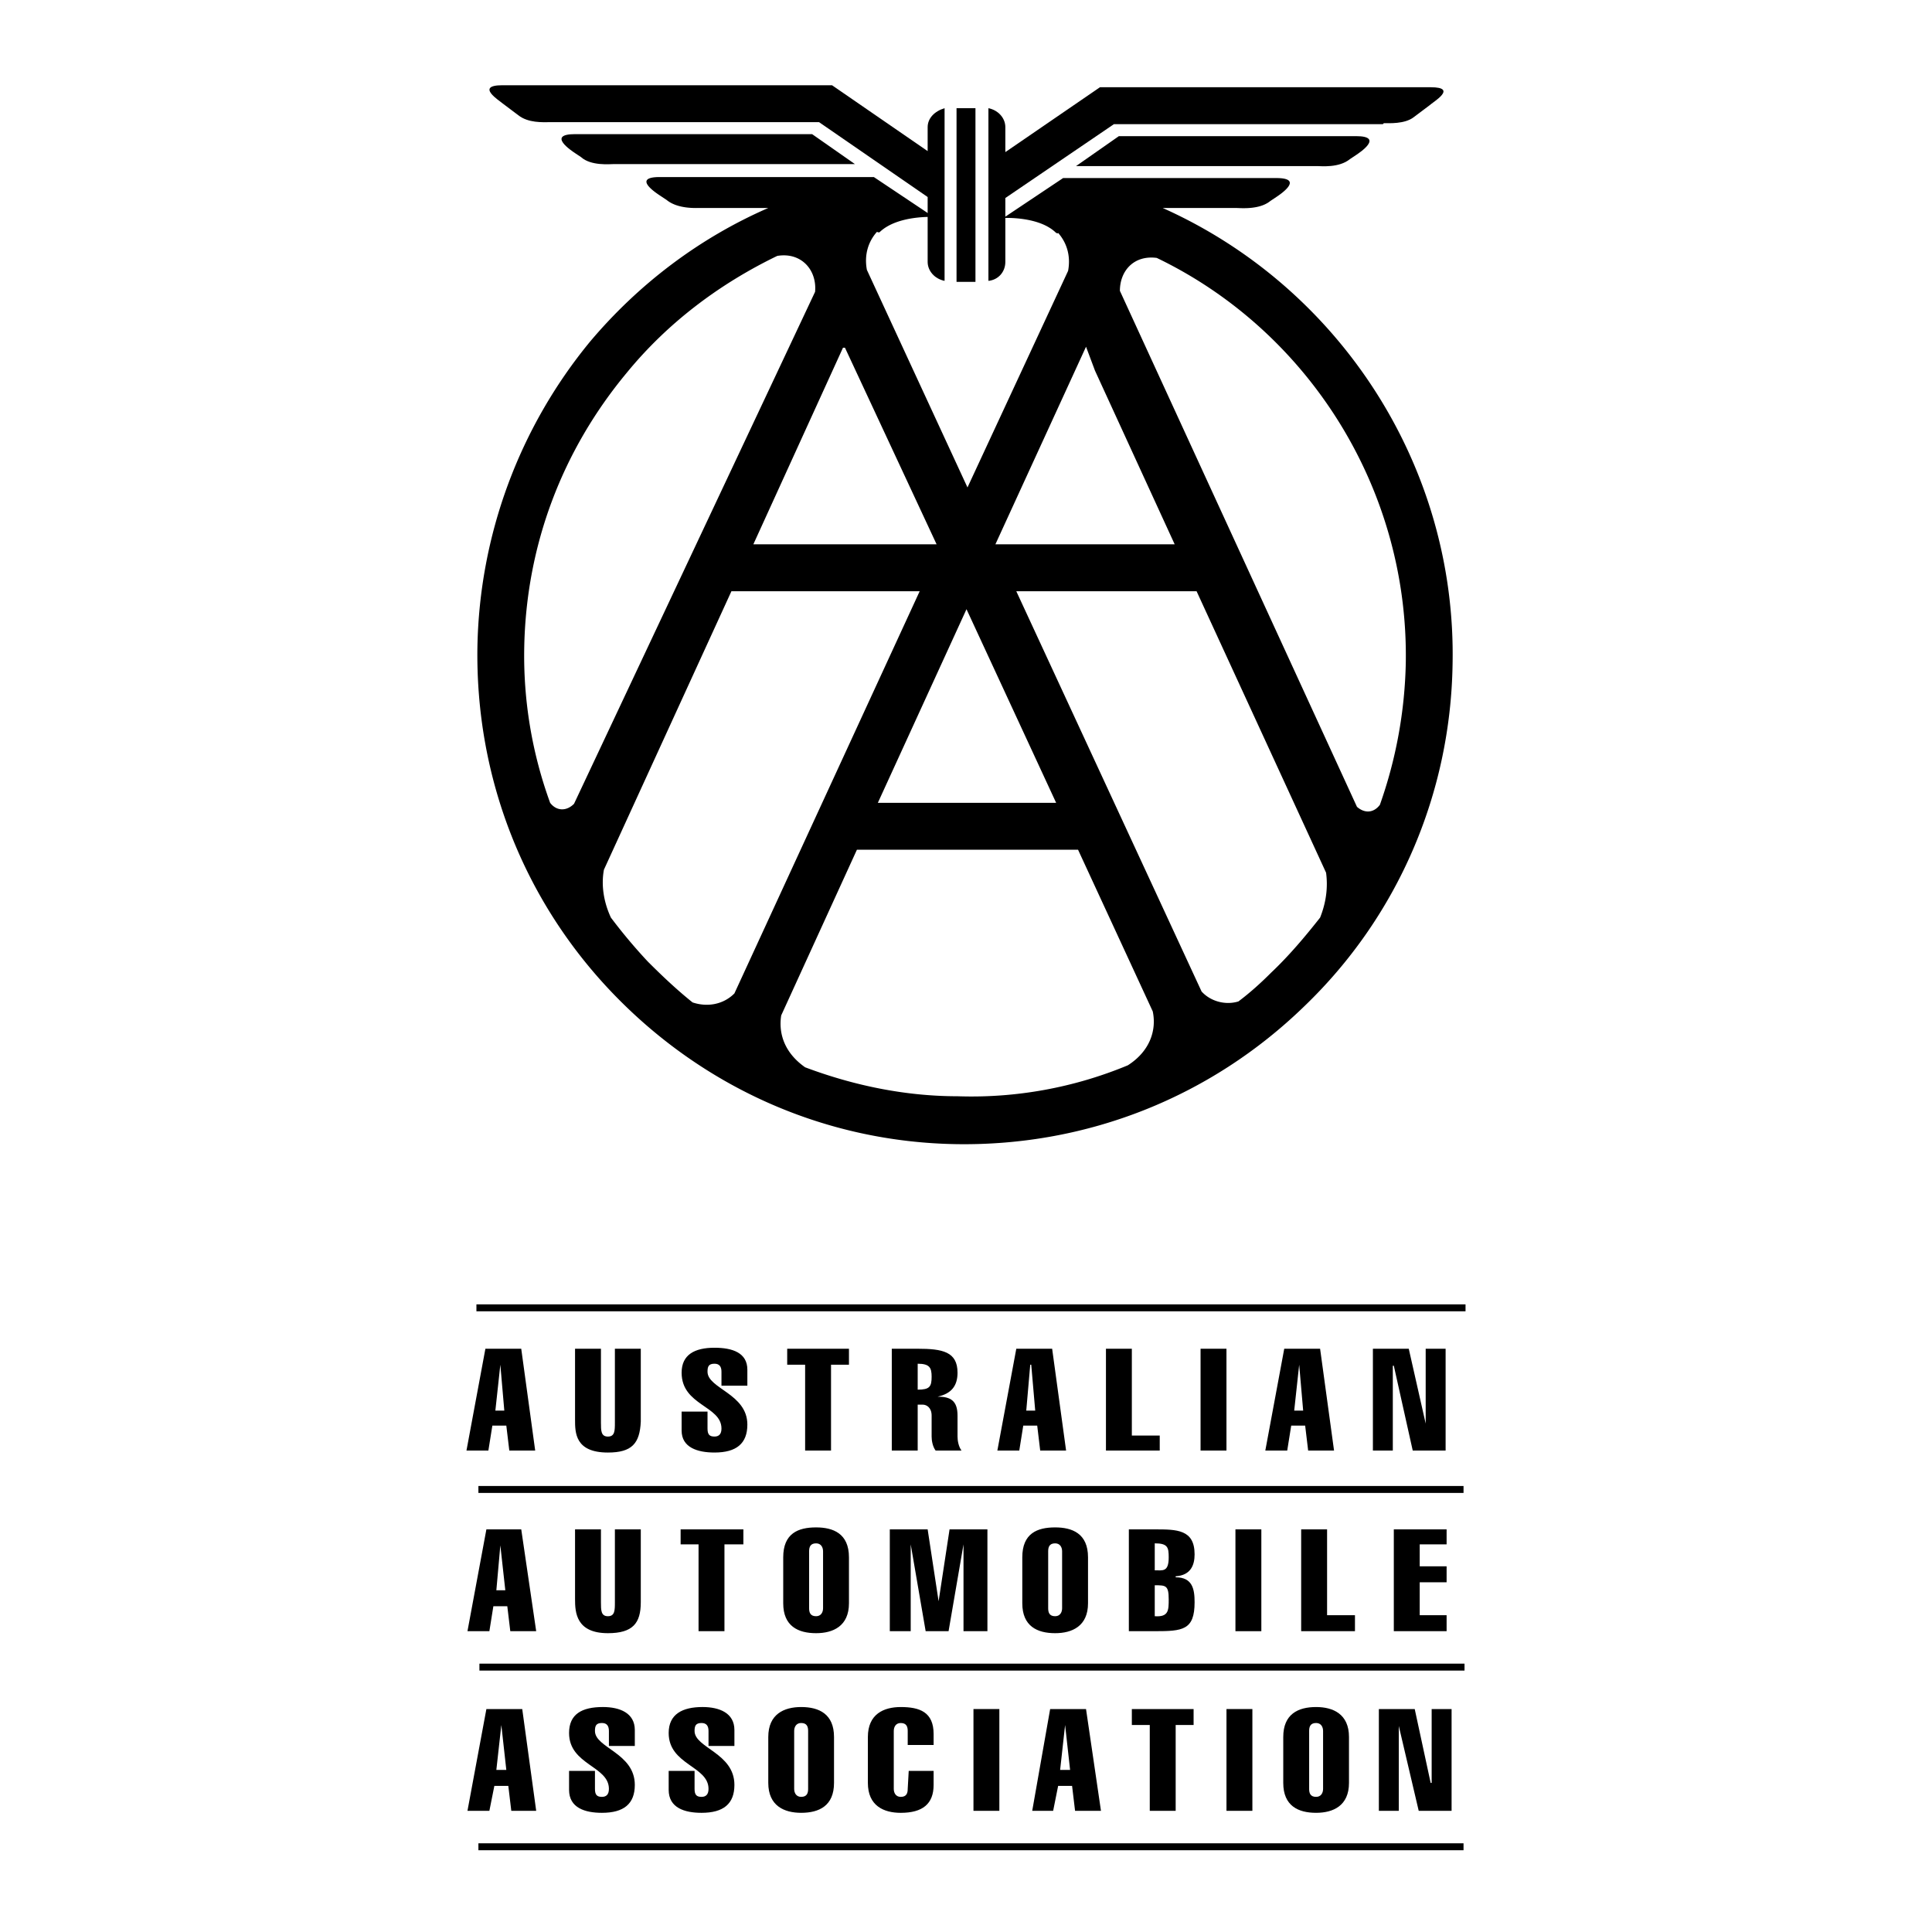<svg xmlns="http://www.w3.org/2000/svg" width="2500" height="2500" viewBox="0 0 192.756 192.756"><path fill="#fff" d="M0 192.756h192.756V0H0v192.756z"/><path d="M49.422 140.738l.497-4.58.396 4.58h-.893zm-.994-6.174L46.54 144.72h2.186l.397-2.488h1.392l.298 2.488h2.583l-1.392-10.156h-3.576zM63.931 141.834c-.099 2.189-.895 3.086-3.28 3.086-3.279 0-3.279-1.99-3.279-3.285v-7.07h2.584v7.369c0 .795 0 1.393.695 1.393.696 0 .696-.598.696-1.393v-7.369h2.584v7.269zM71.981 138.248v-1.393c0-.498-.199-.797-.696-.797-.596 0-.696.299-.696.797 0 1.691 3.975 2.189 3.975 5.277 0 1.891-1.093 2.787-3.279 2.787-1.69 0-3.28-.498-3.28-2.191v-1.891h2.584v1.691c0 .6.199.797.696.797.397 0 .696-.197.696-.797 0-2.289-3.976-2.289-3.976-5.574 0-1.793 1.292-2.49 3.28-2.49 1.789 0 3.279.498 3.279 2.191v1.592h-2.583v.001zM78.539 136.158v-1.594h6.162v1.594h-1.789v8.563h-2.584v-8.563h-1.789zM91.558 136.059c1.193 0 1.391.398 1.391 1.295 0 .994-.198 1.293-1.391 1.293v-2.588zm0 8.662v-4.58h.497c.397 0 .894.299.894 1.096v2.09c0 .398.1.996.398 1.395h2.584c-.298-.398-.398-.996-.398-1.395v-2.09c0-1.494-.696-1.893-1.987-1.893 1.391-.299 1.987-1.096 1.987-2.389 0-2.092-1.49-2.391-3.975-2.391h-2.584v10.156h2.584v.001zM102.39 140.738l.398-4.58h.099l.397 4.58h-.894zm-.994-6.174l-1.889 10.156h2.187l.397-2.488h1.392l.298 2.488h2.583l-1.391-10.156h-3.577zM110.341 144.721v-10.157h2.583v8.663h2.783v1.494h-5.366z" fill-rule="evenodd" clip-rule="evenodd"/><path d="M119.78 144.721h2.584v-10.157h-2.584v10.157z"/><path d="M129.123 140.738l.497-4.58.397 4.58h-.894zm-.994-6.174l-1.888 10.156h2.186l.398-2.488h1.391l.299 2.488h2.583l-1.391-10.156h-3.578zM136.974 134.564h3.578l1.689 7.467v-7.467h1.988v10.157h-3.281l-1.887-8.463h-.1v8.463h-1.987v-10.157zM49.521 158.66l.398-4.479.496 4.479h-.894zm-.994-6.074l-1.888 10.158h2.186l.398-2.49h1.391l.298 2.49h2.584l-1.491-10.158h-3.478zM63.931 159.855c0 2.092-.795 3.088-3.28 3.088-3.18 0-3.279-2.092-3.279-3.387v-6.971h2.584v7.27c0 .797 0 1.395.695 1.395.696 0 .696-.598.696-1.395v-7.27h2.584v7.27zM67.906 154.082v-1.496h6.261v1.496h-1.888v8.662h-2.584v-8.662h-1.789zM80.726 154.777c0-.398.099-.797.695-.797.497 0 .696.398.696.797v5.676c0 .398-.199.797-.696.797-.596 0-.695-.398-.695-.797v-5.676zm3.975.598c0-2.391-1.59-2.986-3.28-2.986-1.788 0-3.279.596-3.279 2.986v4.582c0 2.289 1.491 2.986 3.279 2.986 1.69 0 3.28-.697 3.28-2.986v-4.582zM90.862 162.744h-2.086v-10.158h3.776l1.093 7.172 1.093-7.172h3.777v10.158h-2.386v-8.662l-1.49 8.662h-2.286l-1.491-8.662v8.662zM104.577 154.777c0-.398.099-.797.694-.797.497 0 .696.398.696.797v5.676c0 .398-.199.797-.696.797-.596 0-.694-.398-.694-.797v-5.676zm3.975.598c0-2.391-1.59-2.986-3.28-2.986-1.788 0-3.278.596-3.278 2.986v4.582c0 2.289 1.49 2.986 3.278 2.986 1.69 0 3.28-.697 3.28-2.986v-4.582zM115.21 158.162c1.093 0 1.392 0 1.392 1.395 0 1.096 0 1.793-1.392 1.693v-3.088zm-2.584 4.582h2.584c2.783 0 3.975-.1 3.975-2.889 0-1.293-.198-2.488-1.888-2.488v-.1c1.491-.1 1.888-1.096 1.888-2.189 0-2.492-1.789-2.492-3.975-2.492h-2.584v10.158zm2.584-8.764c1.292 0 1.392.398 1.392 1.395 0 1.494-.597 1.295-1.392 1.295v-2.69z" fill-rule="evenodd" clip-rule="evenodd"/><path d="M123.26 162.744h2.584v-10.158h-2.584v10.158z"/><path fill-rule="evenodd" clip-rule="evenodd" d="M129.818 162.744v-10.158h2.585v8.564h2.782v1.594h-5.367zM139.061 162.744v-10.158h5.267v1.496h-2.683v2.189h2.683v1.594h-2.683v3.285h2.683v1.594h-5.267zM49.521 176.584l.497-4.48.497 4.48h-.994zm-.994-6.072l-1.888 10.154h2.186l.497-2.488h1.392l.298 2.488h2.484l-1.392-10.154h-3.577zM60.751 174.195v-1.494c0-.498-.199-.797-.696-.797-.596 0-.696.299-.696.797 0 1.693 3.976 2.191 3.976 5.377 0 1.893-1.094 2.787-3.28 2.787-1.689 0-3.279-.496-3.279-2.289v-1.893h2.583v1.793c0 .598.199.797.696.797.398 0 .696-.199.696-.797 0-2.291-3.975-2.389-3.975-5.576 0-1.893 1.292-2.59 3.377-2.59 1.69 0 3.182.598 3.182 2.291v1.594h-2.584zM70.689 174.195v-1.494c0-.498-.199-.797-.696-.797-.596 0-.696.299-.696.797 0 1.693 3.975 2.191 3.975 5.377 0 1.893-1.093 2.787-3.279 2.787-1.69 0-3.279-.496-3.279-2.289v-1.893h2.583v1.793c0 .598.199.797.696.797.397 0 .696-.199.696-.797 0-2.291-3.975-2.389-3.975-5.576 0-1.893 1.391-2.59 3.378-2.59 1.69 0 3.18.598 3.18 2.291v1.594h-2.583zM79.235 172.701c0-.398.199-.797.696-.797.596 0 .696.398.696.797v5.775c0 .398-.1.797-.696.797-.497 0-.696-.398-.696-.797v-5.775zm3.975.598c0-2.291-1.49-2.988-3.279-2.988-1.69 0-3.28.697-3.28 2.988v4.58c0 2.291 1.59 2.986 3.28 2.986 1.789 0 3.279-.695 3.279-2.986v-4.58zM93.147 176.684v1.395c0 1.893-1.093 2.787-3.279 2.787-1.69 0-3.28-.695-3.28-2.986v-4.58c0-2.291 1.59-2.988 3.28-2.988 1.888 0 3.279.498 3.279 2.689v1.096h-2.584v-1.395c0-.398-.099-.797-.695-.797-.497 0-.696.398-.696.797v5.775c0 .398.199.797.696.797.596 0 .695-.398.695-.797l.1-1.793h2.484z"/><path d="M97.123 180.666h2.583v-10.154h-2.583v10.154z"/><path d="M105.769 176.584l.497-4.48.497 4.48h-.994zm-.995-6.072l-1.789 10.154h2.088l.498-2.488h1.391l.298 2.488h2.584l-1.491-10.154h-3.579zM112.924 172.104v-1.592h6.162v1.592h-1.789v8.562h-2.584v-8.562h-1.789z" fill-rule="evenodd" clip-rule="evenodd"/><path d="M122.366 180.666h2.584v-10.154h-2.584v10.154z"/><path d="M130.614 172.701c0-.398.099-.797.694-.797.497 0 .696.398.696.797v5.775c0 .398-.199.797-.696.797-.596 0-.694-.398-.694-.797v-5.775zm3.975.598c0-2.291-1.59-2.988-3.28-2.988-1.788 0-3.278.697-3.278 2.988v4.58c0 2.291 1.49 2.986 3.278 2.986 1.69 0 3.28-.695 3.28-2.986v-4.58zM137.569 170.512h3.578l1.59 7.367h.1v-7.367h1.988v10.154h-3.28l-1.987-8.463v8.463h-1.989v-10.154z" fill-rule="evenodd" clip-rule="evenodd"/><path fill-rule="evenodd" clip-rule="evenodd" stroke="#000" stroke-width=".692" stroke-miterlimit="2.613" d="M47.731 148.604h98.286-98.286zM47.832 166.328h98.284-98.284zM47.731 184.252h98.286-98.286zM47.533 130.482h98.683-98.683z"/><path d="M107.358 16.57l4.273-2.987h23.653c2.882 0 .298 1.693 0 1.891l-.598.399c-1.093.896-2.882.697-3.278.697h-24.05zM85.297 16.371l-4.273-2.988H57.372c-2.882 0-.298 1.692 0 1.893l.596.398c.994.896 2.882.697 3.28.697h24.049z" fill-rule="evenodd" clip-rule="evenodd"/><path d="M92.552 12.686v2.39l-9.54-6.571H50.117c-2.782 0-.198 1.593 0 1.792l1.59 1.195c.994.796 2.485.697 3.081.697H81.72l10.832 7.468v6.472c0 .896.696 1.693 1.689 1.892V10.794c-.993.299-1.689.996-1.689 1.892z" fill-rule="evenodd" clip-rule="evenodd"/><path d="M95.434 28.12h1.888V10.794h-1.888V28.12z"/><path d="M142.737 8.704h-32.993l-9.441 6.472v-2.49c0-.896-.695-1.692-1.688-1.892v17.227c.993-.1 1.688-.896 1.688-1.892v-6.373l10.833-7.368h26.832l.099-.1c.497 0 2.087.1 2.982-.597l1.59-1.195c.298-.299 2.882-1.792.098-1.792z" fill-rule="evenodd" clip-rule="evenodd"/><path d="M116.005 20.752h7.354c.398 0 2.286.199 3.379-.697l.597-.398c.299-.2 2.882-1.892 0-1.892h-21.268l-5.962 3.983s3.577-.199 5.268 1.493c.099 0 .099.1.199 0 .793.896 1.291 2.191.992 3.784L96.526 48.632 86.49 26.926c-.298-1.594.198-2.888.994-3.784.099 0 .198.099.298 0 1.788-1.693 5.366-1.494 5.366-1.494l-5.963-3.983H65.818c-2.882 0-.199 1.693.1 1.892l.597.397c1.093.897 2.882.797 3.279.797h6.856c-6.856 2.987-12.919 7.567-17.788 13.343a49.33 49.33 0 0 0-11.23 30.469c-.199 12.945 4.571 25.292 13.615 34.653 9.043 9.359 21.167 14.736 34.186 14.936 13.02.199 25.341-4.68 34.683-13.742 9.342-8.961 14.608-21.208 14.808-34.153.397-19.815-11.329-37.639-28.919-45.505zm-7.652 13.841l.895 2.389 7.951 17.326H99.31l9.043-19.715zm-2.981 45.505H87.583l8.845-19.318 8.944 19.318zm-11.926-25.79H75.161l8.944-19.616h.198l9.143 19.616zm-38.559 25.79a42.879 42.879 0 0 1-2.583-15.534c.198-10.156 3.776-19.616 10.235-27.382 4.075-4.979 9.243-8.863 15.007-11.65 2.385-.399 3.975 1.394 3.775 3.583l-24.05 51.081c-.793.798-1.787.698-2.384-.098zm14.212 19.914c-1.491-1.193-2.982-2.588-4.472-4.082a53.514 53.514 0 0 1-3.677-4.381c-.696-1.494-.994-3.187-.696-4.78l12.72-27.781h18.783L73.271 99.115c-1.092 1.098-2.682 1.395-4.172.897zm43.427 6.273a40.652 40.652 0 0 1-16.994 3.088c-5.267 0-10.435-1.096-15.205-2.889-1.987-1.393-2.683-3.285-2.385-5.178l7.553-16.529h22.062l7.453 16.13c.399 1.894-.297 3.984-2.484 5.378zm19.181-14.736c-1.491 1.892-3.081 3.783-4.87 5.477-.993.996-2.086 1.992-3.279 2.887-1.292.398-2.783 0-3.677-.994l-18.484-39.93h17.987l12.919 28.08c.199 1.493 0 2.986-.596 4.48zm3.677-11.053l-23.652-51.479c0-1.991 1.392-3.584 3.678-3.285 15.105 7.268 25.143 23.001 24.845 40.426a45.116 45.116 0 0 1-2.584 14.14c-.598.795-1.492.895-2.287.198z" fill-rule="evenodd" clip-rule="evenodd"/></svg>